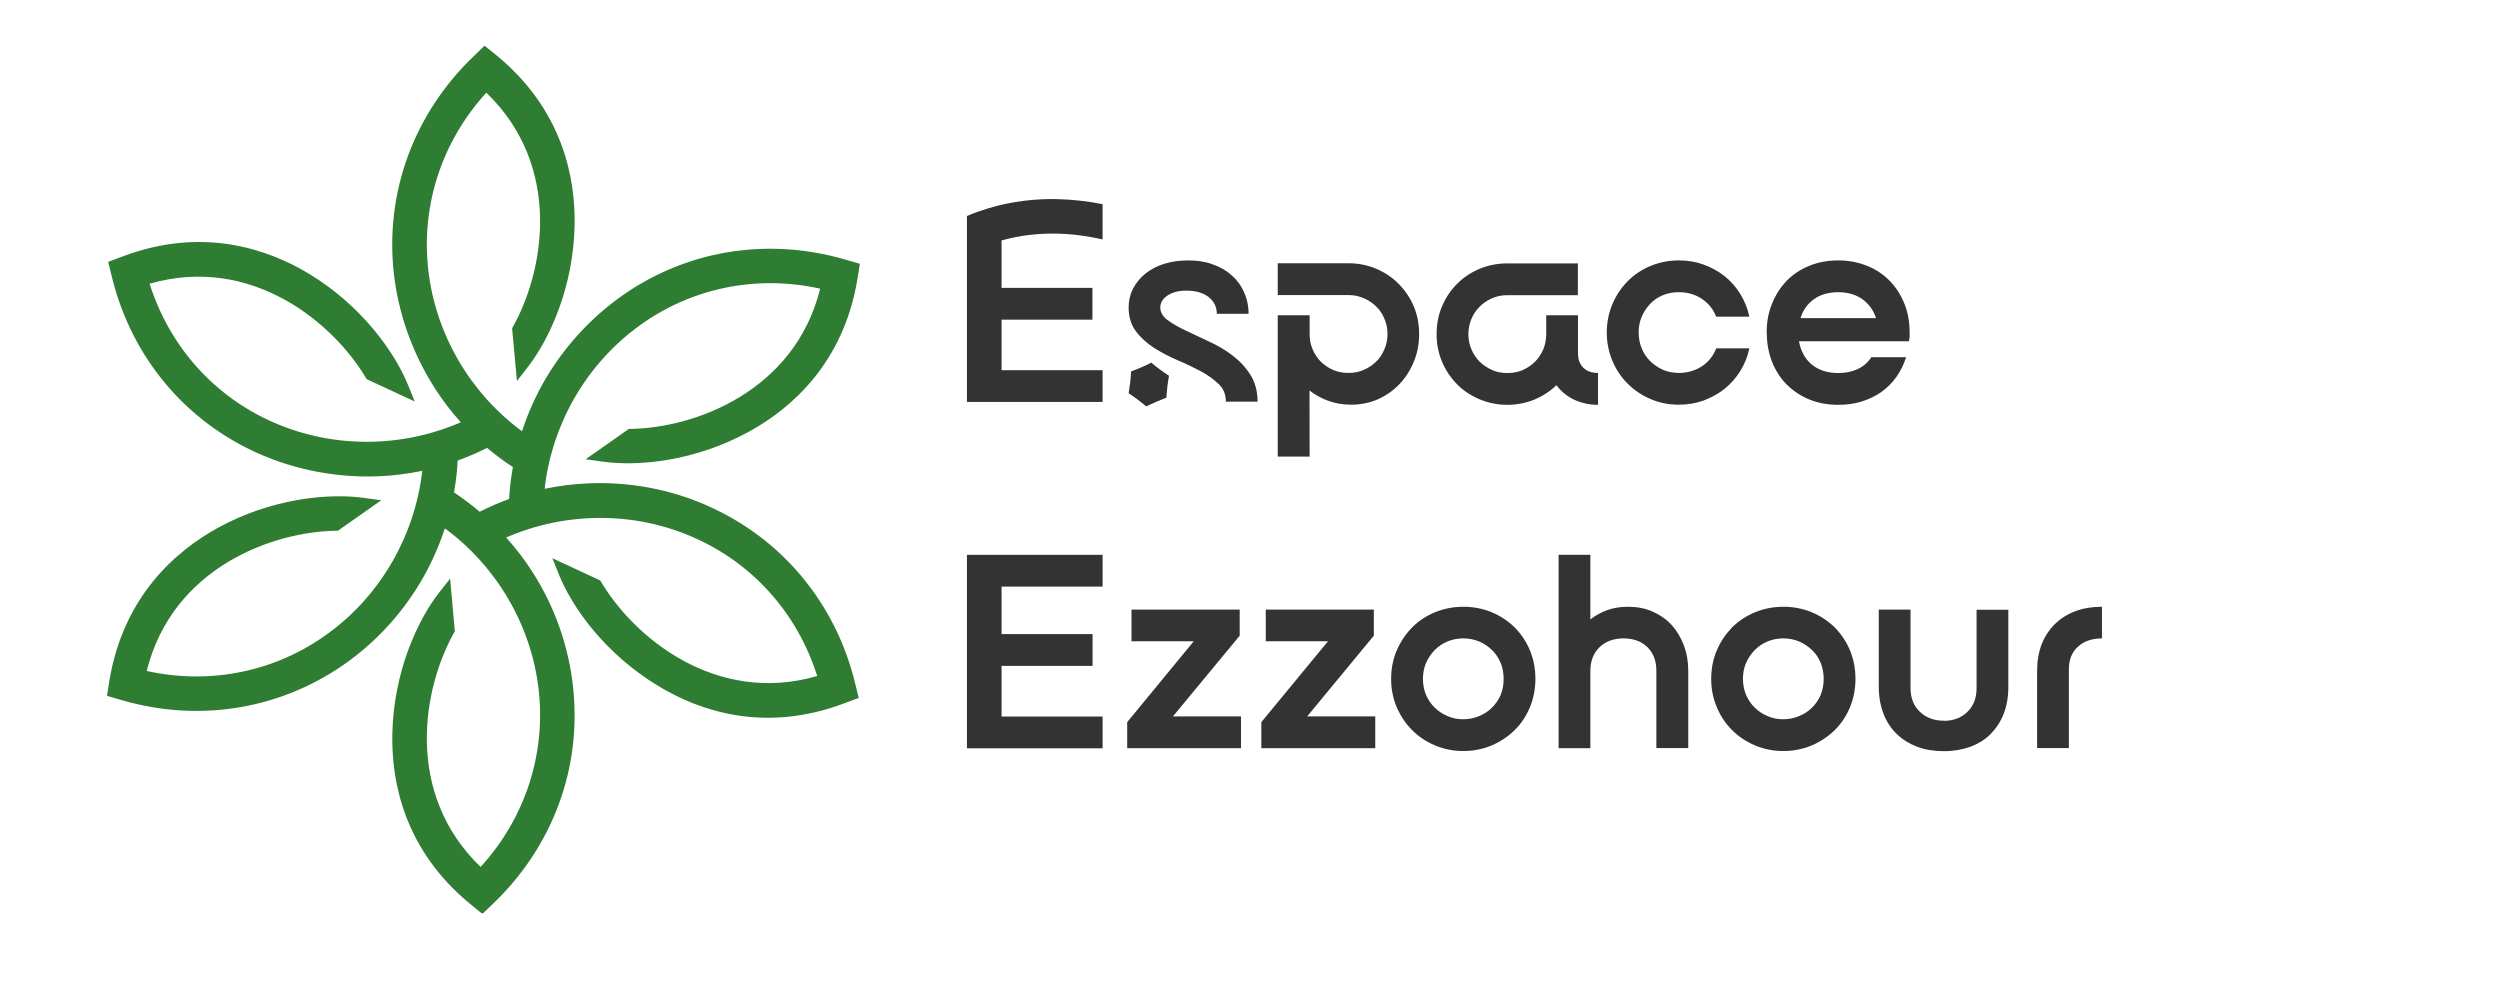 <svg xmlns="http://www.w3.org/2000/svg" xmlns:xlink="http://www.w3.org/1999/xlink" width="100" zoomAndPan="magnify" viewBox="0 0 75 30" height="40" preserveAspectRatio="xMidYMid meet" version="1.0"><defs><clipPath id="033f03119a"><path d="M 3.211 1.371 L 25.809 1.371 L 25.809 27.434 L 3.211 27.434 Z M 3.211 1.371 " clip-rule="nonzero"/></clipPath><clipPath id="e3f72b0df2"><path d="M 13.73 13.816 C 14.031 13.707 14.324 13.582 14.613 13.438 C 14.859 13.641 15.113 13.836 15.387 14.012 C 15.328 14.328 15.293 14.645 15.273 14.969 C 14.973 15.078 14.68 15.207 14.391 15.352 C 14.145 15.145 13.891 14.953 13.621 14.773 C 13.676 14.457 13.715 14.141 13.73 13.816 M 21.199 15.16 C 20.094 14.676 18.875 14.449 17.664 14.5 C 17.215 14.516 16.773 14.574 16.34 14.664 C 16.555 12.738 17.57 10.961 19.129 9.809 C 20.707 8.641 22.68 8.234 24.605 8.66 C 23.84 11.746 20.82 12.859 18.867 12.867 L 17.57 13.777 L 18.105 13.852 C 19.16 13.996 20.863 13.836 22.477 12.945 C 23.73 12.258 25.309 10.898 25.723 8.367 L 25.797 7.914 L 25.352 7.785 C 22.973 7.094 20.48 7.523 18.516 8.977 C 17.547 9.695 16.738 10.637 16.176 11.707 C 15.969 12.105 15.797 12.52 15.66 12.938 C 14.102 11.789 13.066 10.023 12.848 8.094 C 12.629 6.148 13.262 4.234 14.59 2.781 C 16.883 4.988 16.336 8.152 15.363 9.848 L 15.508 11.43 L 15.84 11.004 C 16.492 10.16 17.203 8.605 17.238 6.762 C 17.266 5.336 16.883 3.293 14.895 1.66 L 14.535 1.371 L 14.207 1.691 C 12.414 3.406 11.543 5.785 11.816 8.211 C 11.953 9.41 12.371 10.582 13.016 11.602 C 13.258 11.984 13.523 12.336 13.824 12.668 C 12.047 13.441 10 13.453 8.223 12.68 C 6.422 11.898 5.086 10.395 4.488 8.512 C 7.547 7.629 10.016 9.688 11 11.375 L 12.441 12.043 L 12.238 11.543 C 11.836 10.559 10.844 9.164 9.266 8.211 C 8.043 7.473 6.078 6.785 3.676 7.695 L 3.246 7.855 L 3.355 8.301 C 3.941 10.711 5.566 12.656 7.809 13.629 C 8.91 14.109 10.137 14.336 11.344 14.289 C 11.793 14.27 12.234 14.215 12.668 14.125 C 12.449 16.047 11.438 17.828 9.875 18.98 C 8.301 20.145 6.328 20.555 4.402 20.129 C 5.168 17.039 8.18 15.93 10.137 15.922 L 11.438 15.008 L 10.902 14.934 C 9.848 14.793 8.145 14.949 6.527 15.84 C 5.277 16.531 3.703 17.883 3.281 20.422 L 3.211 20.875 L 3.652 21.004 C 6.031 21.699 8.523 21.262 10.492 19.812 C 11.461 19.098 12.27 18.152 12.828 17.082 C 13.039 16.684 13.207 16.27 13.348 15.852 C 14.906 17 15.941 18.766 16.16 20.691 C 16.379 22.641 15.746 24.555 14.418 26.008 C 12.125 23.801 12.672 20.637 13.645 18.938 L 13.504 17.359 L 13.168 17.785 C 12.516 18.621 11.805 20.18 11.77 22.023 C 11.742 23.453 12.125 25.496 14.113 27.125 L 14.473 27.418 L 14.805 27.098 C 16.594 25.383 17.465 23.008 17.188 20.578 C 17.055 19.379 16.641 18.207 15.992 17.188 C 15.75 16.805 15.48 16.453 15.184 16.125 C 16.965 15.352 19.008 15.336 20.785 16.113 C 22.582 16.895 23.922 18.398 24.516 20.281 C 21.461 21.164 18.992 19.105 18.008 17.414 L 16.57 16.746 L 16.773 17.25 C 17.172 18.234 18.164 19.625 19.746 20.578 C 20.965 21.32 22.93 22.008 25.332 21.098 L 25.762 20.938 L 25.652 20.492 C 25.066 18.082 23.441 16.141 21.203 15.164 " clip-rule="nonzero"/></clipPath><clipPath id="24615034a1"><path d="M 13.73 13.816 C 14.031 13.707 14.324 13.582 14.613 13.438 C 14.859 13.641 15.113 13.836 15.387 14.012 C 15.328 14.328 15.293 14.645 15.273 14.969 C 14.973 15.078 14.68 15.207 14.391 15.352 C 14.145 15.145 13.891 14.953 13.621 14.773 C 13.676 14.457 13.715 14.141 13.73 13.816 M 21.199 15.16 C 20.094 14.676 18.875 14.449 17.664 14.5 C 17.215 14.516 16.773 14.574 16.34 14.664 C 16.555 12.738 17.57 10.961 19.129 9.809 C 20.707 8.641 22.68 8.234 24.605 8.66 C 23.84 11.746 20.82 12.859 18.867 12.867 L 17.57 13.777 L 18.105 13.852 C 19.16 13.996 20.863 13.836 22.477 12.945 C 23.73 12.258 25.309 10.898 25.723 8.367 L 25.797 7.914 L 25.352 7.785 C 22.973 7.094 20.48 7.523 18.516 8.977 C 17.547 9.695 16.738 10.637 16.176 11.707 C 15.969 12.105 15.797 12.52 15.66 12.938 C 14.102 11.789 13.066 10.023 12.848 8.094 C 12.629 6.148 13.262 4.234 14.59 2.781 C 16.883 4.988 16.336 8.152 15.363 9.848 L 15.508 11.43 L 15.84 11.004 C 16.492 10.16 17.203 8.605 17.238 6.762 C 17.266 5.336 16.883 3.293 14.895 1.66 L 14.535 1.371 L 14.207 1.691 C 12.414 3.406 11.543 5.785 11.816 8.211 C 11.953 9.41 12.371 10.582 13.016 11.602 C 13.258 11.984 13.523 12.336 13.824 12.668 C 12.047 13.441 10 13.453 8.223 12.68 C 6.422 11.898 5.086 10.395 4.488 8.512 C 7.547 7.629 10.016 9.688 11 11.375 L 12.441 12.043 L 12.238 11.543 C 11.836 10.559 10.844 9.164 9.266 8.211 C 8.043 7.473 6.078 6.785 3.676 7.695 L 3.246 7.855 L 3.355 8.301 C 3.941 10.711 5.566 12.656 7.809 13.629 C 8.91 14.109 10.137 14.336 11.344 14.289 C 11.793 14.27 12.234 14.215 12.668 14.125 C 12.449 16.047 11.438 17.828 9.875 18.98 C 8.301 20.145 6.328 20.555 4.402 20.129 C 5.168 17.039 8.18 15.93 10.137 15.922 L 11.438 15.008 L 10.902 14.934 C 9.848 14.793 8.145 14.949 6.527 15.84 C 5.277 16.531 3.703 17.883 3.281 20.422 L 3.211 20.875 L 3.652 21.004 C 6.031 21.699 8.523 21.262 10.492 19.812 C 11.461 19.098 12.27 18.152 12.828 17.082 C 13.039 16.684 13.207 16.27 13.348 15.852 C 14.906 17 15.941 18.766 16.16 20.691 C 16.379 22.641 15.746 24.555 14.418 26.008 C 12.125 23.801 12.672 20.637 13.645 18.938 L 13.504 17.359 L 13.168 17.785 C 12.516 18.621 11.805 20.18 11.77 22.023 C 11.742 23.453 12.125 25.496 14.113 27.125 L 14.473 27.418 L 14.805 27.098 C 16.594 25.383 17.465 23.008 17.188 20.578 C 17.055 19.379 16.641 18.207 15.992 17.188 C 15.75 16.805 15.48 16.453 15.184 16.125 C 16.965 15.352 19.008 15.336 20.785 16.113 C 22.582 16.895 23.922 18.398 24.516 20.281 C 21.461 21.164 18.992 19.105 18.008 17.414 L 16.57 16.746 L 16.773 17.25 C 17.172 18.234 18.164 19.625 19.746 20.578 C 20.965 21.32 22.93 22.008 25.332 21.098 L 25.762 20.938 L 25.652 20.492 C 25.066 18.082 23.441 16.141 21.203 15.164 " clip-rule="nonzero"/></clipPath><clipPath id="7861003b2a"><path d="M 33.832 7.797 L 37.754 7.797 L 37.754 12.211 L 33.832 12.211 Z M 33.832 7.797 " clip-rule="nonzero"/></clipPath><clipPath id="9c339f1354"><path d="M 34.992 11.93 C 35.004 11.711 35.031 11.492 35.07 11.273 C 34.883 11.152 34.707 11.023 34.539 10.879 C 34.344 10.98 34.141 11.066 33.934 11.141 C 33.922 11.363 33.895 11.582 33.859 11.797 C 34.043 11.918 34.219 12.051 34.387 12.191 C 34.586 12.094 34.789 12.008 34.992 11.93 M 37.461 9.414 L 36.504 9.414 C 36.504 9.207 36.422 9.039 36.258 8.91 C 36.09 8.781 35.863 8.719 35.59 8.719 C 35.363 8.719 35.176 8.766 35.027 8.863 C 34.883 8.961 34.809 9.078 34.809 9.223 C 34.809 9.367 34.879 9.492 35.027 9.602 C 35.172 9.707 35.348 9.812 35.566 9.914 C 35.785 10.02 36.016 10.129 36.27 10.246 C 36.52 10.359 36.754 10.496 36.969 10.66 C 37.184 10.82 37.367 11.016 37.508 11.238 C 37.652 11.461 37.727 11.738 37.727 12.051 L 36.777 12.051 C 36.777 11.84 36.707 11.66 36.559 11.52 C 36.41 11.379 36.234 11.25 36.016 11.133 C 35.801 11.02 35.566 10.906 35.316 10.801 C 35.066 10.695 34.832 10.57 34.617 10.434 C 34.402 10.293 34.219 10.129 34.074 9.934 C 33.93 9.742 33.859 9.504 33.859 9.219 C 33.859 9.02 33.902 8.832 33.992 8.656 C 34.082 8.484 34.207 8.336 34.363 8.207 C 34.52 8.082 34.711 7.98 34.926 7.914 C 35.141 7.848 35.383 7.812 35.641 7.812 C 35.91 7.812 36.16 7.848 36.379 7.93 C 36.602 8.008 36.793 8.117 36.949 8.258 C 37.109 8.398 37.234 8.566 37.32 8.766 C 37.41 8.961 37.457 9.176 37.457 9.414 " clip-rule="nonzero"/></clipPath><clipPath id="c3faeb8a02"><path d="M 34.992 11.93 C 35.004 11.711 35.031 11.492 35.07 11.273 C 34.883 11.152 34.707 11.023 34.539 10.879 C 34.344 10.98 34.141 11.066 33.934 11.141 C 33.922 11.363 33.895 11.582 33.859 11.797 C 34.043 11.918 34.219 12.051 34.387 12.191 C 34.586 12.094 34.789 12.008 34.992 11.93 M 37.461 9.414 L 36.504 9.414 C 36.504 9.207 36.422 9.039 36.258 8.91 C 36.09 8.781 35.863 8.719 35.59 8.719 C 35.363 8.719 35.176 8.766 35.027 8.863 C 34.883 8.961 34.809 9.078 34.809 9.223 C 34.809 9.367 34.879 9.492 35.027 9.602 C 35.172 9.707 35.348 9.812 35.566 9.914 C 35.785 10.02 36.016 10.129 36.27 10.246 C 36.52 10.359 36.754 10.496 36.969 10.66 C 37.184 10.82 37.367 11.016 37.508 11.238 C 37.652 11.461 37.727 11.738 37.727 12.051 L 36.777 12.051 C 36.777 11.84 36.707 11.66 36.559 11.52 C 36.41 11.379 36.234 11.25 36.016 11.133 C 35.801 11.02 35.566 10.906 35.316 10.801 C 35.066 10.695 34.832 10.57 34.617 10.434 C 34.402 10.293 34.219 10.129 34.074 9.934 C 33.93 9.742 33.859 9.504 33.859 9.219 C 33.859 9.02 33.902 8.832 33.992 8.656 C 34.082 8.484 34.207 8.336 34.363 8.207 C 34.52 8.082 34.711 7.98 34.926 7.914 C 35.141 7.848 35.383 7.812 35.641 7.812 C 35.91 7.812 36.16 7.848 36.379 7.93 C 36.602 8.008 36.793 8.117 36.949 8.258 C 37.109 8.398 37.234 8.566 37.32 8.766 C 37.41 8.961 37.457 9.176 37.457 9.414 " clip-rule="nonzero"/></clipPath><clipPath id="22df9de8bc"><path d="M 38.293 7.875 L 42.586 7.875 L 42.586 13.711 L 38.293 13.711 Z M 38.293 7.875 " clip-rule="nonzero"/></clipPath><clipPath id="680a95a59a"><path d="M 39.289 13.699 L 38.332 13.699 L 38.332 9.457 L 39.289 9.457 L 39.289 10.02 C 39.289 10.184 39.316 10.336 39.379 10.48 C 39.441 10.625 39.523 10.75 39.625 10.852 C 39.73 10.953 39.852 11.035 39.992 11.098 C 40.137 11.16 40.289 11.188 40.457 11.188 C 40.617 11.188 40.77 11.16 40.91 11.098 C 41.055 11.035 41.176 10.953 41.281 10.852 C 41.391 10.75 41.473 10.621 41.531 10.48 C 41.594 10.34 41.625 10.184 41.625 10.02 C 41.625 9.852 41.594 9.699 41.531 9.559 C 41.473 9.418 41.391 9.293 41.281 9.191 C 41.176 9.09 41.051 9.004 40.91 8.945 C 40.773 8.883 40.617 8.852 40.457 8.852 L 38.332 8.852 L 38.332 7.898 L 40.457 7.898 C 40.75 7.898 41.027 7.953 41.285 8.062 C 41.543 8.172 41.77 8.324 41.961 8.516 C 42.148 8.707 42.301 8.93 42.41 9.184 C 42.52 9.441 42.574 9.723 42.574 10.02 C 42.574 10.316 42.523 10.59 42.414 10.852 C 42.309 11.109 42.164 11.336 41.984 11.523 C 41.801 11.715 41.586 11.867 41.34 11.977 C 41.09 12.086 40.82 12.141 40.531 12.141 C 40.293 12.141 40.066 12.102 39.855 12.027 C 39.645 11.953 39.457 11.848 39.285 11.715 Z M 39.289 13.699 " clip-rule="nonzero"/></clipPath><clipPath id="03daa79e10"><path d="M 39.289 13.699 L 38.332 13.699 L 38.332 9.457 L 39.289 9.457 L 39.289 10.02 C 39.289 10.184 39.316 10.336 39.379 10.48 C 39.441 10.625 39.523 10.75 39.625 10.852 C 39.73 10.953 39.852 11.035 39.992 11.098 C 40.137 11.16 40.289 11.188 40.457 11.188 C 40.617 11.188 40.77 11.16 40.91 11.098 C 41.055 11.035 41.176 10.953 41.281 10.852 C 41.391 10.75 41.473 10.621 41.531 10.48 C 41.594 10.34 41.625 10.184 41.625 10.02 C 41.625 9.852 41.594 9.699 41.531 9.559 C 41.473 9.418 41.391 9.293 41.281 9.191 C 41.176 9.09 41.051 9.004 40.91 8.945 C 40.773 8.883 40.617 8.852 40.457 8.852 L 38.332 8.852 L 38.332 7.898 L 40.457 7.898 C 40.75 7.898 41.027 7.953 41.285 8.062 C 41.543 8.172 41.77 8.324 41.961 8.516 C 42.148 8.707 42.301 8.93 42.41 9.184 C 42.52 9.441 42.574 9.723 42.574 10.02 C 42.574 10.316 42.523 10.59 42.414 10.852 C 42.309 11.109 42.164 11.336 41.984 11.523 C 41.801 11.715 41.586 11.867 41.34 11.977 C 41.09 12.086 40.82 12.141 40.531 12.141 C 40.293 12.141 40.066 12.102 39.855 12.027 C 39.645 11.953 39.457 11.848 39.285 11.715 Z M 39.289 13.699 " clip-rule="nonzero"/></clipPath><clipPath id="ed45d8200a"><path d="M 43.09 7.875 L 47.957 7.875 L 47.957 12.172 L 43.09 12.172 Z M 43.09 7.875 " clip-rule="nonzero"/></clipPath><clipPath id="ed0d3015f3"><path d="M 46.387 10.02 L 46.387 9.457 L 47.34 9.457 L 47.34 10.602 C 47.34 10.785 47.395 10.93 47.5 11.031 C 47.605 11.137 47.754 11.188 47.941 11.188 L 47.941 12.145 C 47.676 12.145 47.438 12.09 47.219 11.988 C 47 11.883 46.828 11.738 46.695 11.555 C 46.504 11.738 46.281 11.883 46.031 11.988 C 45.781 12.09 45.508 12.145 45.215 12.145 C 44.922 12.145 44.645 12.086 44.383 11.977 C 44.125 11.867 43.898 11.719 43.711 11.527 C 43.523 11.336 43.371 11.113 43.262 10.855 C 43.152 10.594 43.098 10.32 43.098 10.023 C 43.098 9.723 43.152 9.445 43.262 9.188 C 43.371 8.93 43.52 8.707 43.711 8.516 C 43.902 8.324 44.125 8.176 44.383 8.066 C 44.645 7.957 44.922 7.902 45.215 7.902 L 47.336 7.902 L 47.336 8.855 L 45.219 8.855 C 45.055 8.855 44.906 8.887 44.766 8.945 C 44.625 9.008 44.5 9.09 44.395 9.195 C 44.289 9.297 44.203 9.422 44.145 9.562 C 44.086 9.703 44.051 9.859 44.051 10.023 C 44.051 10.188 44.082 10.34 44.145 10.484 C 44.203 10.625 44.289 10.75 44.395 10.855 C 44.5 10.957 44.625 11.039 44.766 11.102 C 44.906 11.164 45.059 11.191 45.219 11.191 C 45.387 11.191 45.539 11.164 45.68 11.102 C 45.82 11.039 45.945 10.957 46.047 10.855 C 46.152 10.75 46.234 10.625 46.297 10.484 C 46.355 10.344 46.387 10.188 46.387 10.023 " clip-rule="nonzero"/></clipPath><clipPath id="1c2bdf967a"><path d="M 46.387 10.02 L 46.387 9.457 L 47.34 9.457 L 47.34 10.602 C 47.34 10.785 47.395 10.93 47.5 11.031 C 47.605 11.137 47.754 11.188 47.941 11.188 L 47.941 12.145 C 47.676 12.145 47.438 12.09 47.219 11.988 C 47 11.883 46.828 11.738 46.695 11.555 C 46.504 11.738 46.281 11.883 46.031 11.988 C 45.781 12.09 45.508 12.145 45.215 12.145 C 44.922 12.145 44.645 12.086 44.383 11.977 C 44.125 11.867 43.898 11.719 43.711 11.527 C 43.523 11.336 43.371 11.113 43.262 10.855 C 43.152 10.594 43.098 10.32 43.098 10.023 C 43.098 9.723 43.152 9.445 43.262 9.188 C 43.371 8.93 43.52 8.707 43.711 8.516 C 43.902 8.324 44.125 8.176 44.383 8.066 C 44.645 7.957 44.922 7.902 45.215 7.902 L 47.336 7.902 L 47.336 8.855 L 45.219 8.855 C 45.055 8.855 44.906 8.887 44.766 8.945 C 44.625 9.008 44.5 9.09 44.395 9.195 C 44.289 9.297 44.203 9.422 44.145 9.562 C 44.086 9.703 44.051 9.859 44.051 10.023 C 44.051 10.188 44.082 10.34 44.145 10.484 C 44.203 10.625 44.289 10.75 44.395 10.855 C 44.5 10.957 44.625 11.039 44.766 11.102 C 44.906 11.164 45.059 11.191 45.219 11.191 C 45.387 11.191 45.539 11.164 45.68 11.102 C 45.82 11.039 45.945 10.957 46.047 10.855 C 46.152 10.75 46.234 10.625 46.297 10.484 C 46.355 10.344 46.387 10.188 46.387 10.023 " clip-rule="nonzero"/></clipPath><clipPath id="303c54acea"><path d="M 48.176 7.797 L 52.484 7.797 L 52.484 12.172 L 48.176 12.172 Z M 48.176 7.797 " clip-rule="nonzero"/></clipPath><clipPath id="c03625a625"><path d="M 50.367 8.766 C 50.195 8.766 50.035 8.793 49.887 8.855 C 49.742 8.918 49.613 9 49.508 9.113 C 49.402 9.223 49.316 9.352 49.254 9.496 C 49.188 9.645 49.16 9.805 49.16 9.977 C 49.16 10.148 49.191 10.309 49.254 10.457 C 49.312 10.602 49.402 10.73 49.508 10.836 C 49.613 10.941 49.742 11.027 49.887 11.094 C 50.035 11.156 50.195 11.188 50.367 11.188 C 50.629 11.188 50.855 11.117 51.059 10.988 C 51.258 10.855 51.398 10.676 51.488 10.449 L 52.48 10.449 C 52.43 10.699 52.336 10.926 52.207 11.133 C 52.078 11.34 51.918 11.52 51.738 11.664 C 51.555 11.812 51.34 11.926 51.109 12.016 C 50.875 12.098 50.629 12.141 50.367 12.141 C 50.066 12.141 49.785 12.086 49.52 11.973 C 49.254 11.859 49.027 11.707 48.832 11.512 C 48.637 11.32 48.484 11.09 48.371 10.824 C 48.262 10.559 48.203 10.277 48.203 9.977 C 48.203 9.672 48.262 9.387 48.371 9.125 C 48.484 8.859 48.637 8.633 48.832 8.434 C 49.027 8.238 49.254 8.086 49.52 7.977 C 49.785 7.867 50.066 7.812 50.367 7.812 C 50.629 7.812 50.875 7.852 51.109 7.938 C 51.344 8.023 51.551 8.137 51.738 8.285 C 51.922 8.43 52.078 8.609 52.207 8.816 C 52.336 9.027 52.43 9.254 52.48 9.5 L 51.484 9.5 C 51.398 9.273 51.254 9.098 51.055 8.965 C 50.855 8.832 50.625 8.766 50.367 8.766 " clip-rule="nonzero"/></clipPath><clipPath id="b9082df747"><path d="M 50.367 8.766 C 50.195 8.766 50.035 8.793 49.887 8.855 C 49.742 8.918 49.613 9 49.508 9.113 C 49.402 9.223 49.316 9.352 49.254 9.496 C 49.188 9.645 49.16 9.805 49.16 9.977 C 49.16 10.148 49.191 10.309 49.254 10.457 C 49.312 10.602 49.402 10.73 49.508 10.836 C 49.613 10.941 49.742 11.027 49.887 11.094 C 50.035 11.156 50.195 11.188 50.367 11.188 C 50.629 11.188 50.855 11.117 51.059 10.988 C 51.258 10.855 51.398 10.676 51.488 10.449 L 52.48 10.449 C 52.43 10.699 52.336 10.926 52.207 11.133 C 52.078 11.34 51.918 11.52 51.738 11.664 C 51.555 11.812 51.34 11.926 51.109 12.016 C 50.875 12.098 50.629 12.141 50.367 12.141 C 50.066 12.141 49.785 12.086 49.52 11.973 C 49.254 11.859 49.027 11.707 48.832 11.512 C 48.637 11.32 48.484 11.09 48.371 10.824 C 48.262 10.559 48.203 10.277 48.203 9.977 C 48.203 9.672 48.262 9.387 48.371 9.125 C 48.484 8.859 48.637 8.633 48.832 8.434 C 49.027 8.238 49.254 8.086 49.52 7.977 C 49.785 7.867 50.066 7.812 50.367 7.812 C 50.629 7.812 50.875 7.852 51.109 7.938 C 51.344 8.023 51.551 8.137 51.738 8.285 C 51.922 8.43 52.078 8.609 52.207 8.816 C 52.336 9.027 52.43 9.254 52.48 9.5 L 51.484 9.5 C 51.398 9.273 51.254 9.098 51.055 8.965 C 50.855 8.832 50.625 8.766 50.367 8.766 " clip-rule="nonzero"/></clipPath><clipPath id="cdb7cf5f65"><path d="M 53 7.797 L 57.305 7.797 L 57.305 12.172 L 53 12.172 Z M 53 7.797 " clip-rule="nonzero"/></clipPath><clipPath id="cf1949ff13"><path d="M 56.281 9.543 C 56.203 9.301 56.062 9.113 55.867 8.973 C 55.668 8.836 55.43 8.766 55.148 8.766 C 54.859 8.766 54.613 8.836 54.422 8.973 C 54.227 9.113 54.09 9.301 54.016 9.543 Z M 53 9.977 C 53 9.664 53.051 9.375 53.16 9.113 C 53.266 8.848 53.414 8.617 53.602 8.422 C 53.793 8.227 54.02 8.078 54.281 7.973 C 54.543 7.867 54.832 7.812 55.145 7.812 C 55.457 7.812 55.742 7.867 56.008 7.973 C 56.273 8.078 56.496 8.227 56.688 8.422 C 56.879 8.617 57.027 8.848 57.133 9.113 C 57.238 9.375 57.289 9.664 57.289 9.977 C 57.289 10.02 57.289 10.055 57.289 10.094 C 57.289 10.133 57.277 10.18 57.266 10.238 L 53.969 10.238 C 54.023 10.531 54.148 10.766 54.355 10.938 C 54.562 11.105 54.824 11.191 55.148 11.191 C 55.367 11.191 55.562 11.152 55.734 11.07 C 55.902 10.992 56.039 10.871 56.145 10.715 L 57.184 10.715 C 57.113 10.938 57.016 11.133 56.891 11.309 C 56.766 11.488 56.609 11.637 56.438 11.762 C 56.262 11.883 56.066 11.977 55.848 12.047 C 55.629 12.113 55.398 12.145 55.148 12.145 C 54.84 12.145 54.551 12.094 54.289 11.988 C 54.027 11.883 53.801 11.73 53.609 11.543 C 53.418 11.355 53.27 11.125 53.164 10.859 C 53.059 10.594 53.004 10.305 53.004 9.984 " clip-rule="nonzero"/></clipPath><clipPath id="b12444cae9"><path d="M 56.281 9.543 C 56.203 9.301 56.062 9.113 55.867 8.973 C 55.668 8.836 55.43 8.766 55.148 8.766 C 54.859 8.766 54.613 8.836 54.422 8.973 C 54.227 9.113 54.09 9.301 54.016 9.543 Z M 53 9.977 C 53 9.664 53.051 9.375 53.16 9.113 C 53.266 8.848 53.414 8.617 53.602 8.422 C 53.793 8.227 54.02 8.078 54.281 7.973 C 54.543 7.867 54.832 7.812 55.145 7.812 C 55.457 7.812 55.742 7.867 56.008 7.973 C 56.273 8.078 56.496 8.227 56.688 8.422 C 56.879 8.617 57.027 8.848 57.133 9.113 C 57.238 9.375 57.289 9.664 57.289 9.977 C 57.289 10.02 57.289 10.055 57.289 10.094 C 57.289 10.133 57.277 10.18 57.266 10.238 L 53.969 10.238 C 54.023 10.531 54.148 10.766 54.355 10.938 C 54.562 11.105 54.824 11.191 55.148 11.191 C 55.367 11.191 55.562 11.152 55.734 11.07 C 55.902 10.992 56.039 10.871 56.145 10.715 L 57.184 10.715 C 57.113 10.938 57.016 11.133 56.891 11.309 C 56.766 11.488 56.609 11.637 56.438 11.762 C 56.262 11.883 56.066 11.977 55.848 12.047 C 55.629 12.113 55.398 12.145 55.148 12.145 C 54.84 12.145 54.551 12.094 54.289 11.988 C 54.027 11.883 53.801 11.73 53.609 11.543 C 53.418 11.355 53.27 11.125 53.164 10.859 C 53.059 10.594 53.004 10.305 53.004 9.984 " clip-rule="nonzero"/></clipPath><clipPath id="0dbd5bb2ec"><path d="M 30.039 7.168 L 30.082 7.168 L 30.082 7.238 L 30.039 7.238 Z M 30.039 7.168 " clip-rule="nonzero"/></clipPath><clipPath id="3732fc0b4b"><path d="M 30.07 7.207 C 30.062 7.211 30.055 7.215 30.047 7.215 L 30.047 7.207 Z M 30.07 7.207 " clip-rule="nonzero"/></clipPath><clipPath id="2012a8b84a"><path d="M 30.07 7.207 C 30.062 7.211 30.055 7.215 30.047 7.215 L 30.047 7.207 Z M 30.07 7.207 " clip-rule="nonzero"/></clipPath><clipPath id="e1d907c7eb"><path d="M 29 5.961 L 33.082 5.961 L 33.082 12.086 L 29 12.086 Z M 29 5.961 " clip-rule="nonzero"/></clipPath><clipPath id="29316e33e8"><path d="M 30.047 8.637 L 32.773 8.637 L 32.773 9.59 L 30.047 9.59 L 30.047 11.105 L 33.078 11.105 L 33.078 12.059 L 29.008 12.059 L 29.008 6.48 C 29.215 6.391 29.418 6.32 29.621 6.258 C 30.371 6.027 31.094 5.961 31.703 5.973 C 32.184 5.984 32.645 6.039 33.078 6.125 L 33.078 7.184 C 32.152 6.969 31.098 6.922 30.07 7.207 L 30.047 7.207 Z M 30.047 8.637 " clip-rule="nonzero"/></clipPath><clipPath id="6ff2240497"><path d="M 30.047 8.637 L 32.773 8.637 L 32.773 9.59 L 30.047 9.59 L 30.047 11.105 L 33.078 11.105 L 33.078 12.059 L 29.008 12.059 L 29.008 6.48 C 29.215 6.391 29.418 6.32 29.621 6.258 C 30.371 6.027 31.094 5.961 31.703 5.973 C 32.184 5.984 32.645 6.039 33.078 6.125 L 33.078 7.184 C 32.152 6.969 31.098 6.922 30.07 7.207 L 30.047 7.207 Z M 30.047 8.637 " clip-rule="nonzero"/></clipPath><clipPath id="7abecee541"><path d="M 29.008 16.645 L 33.078 16.645 L 33.078 17.598 L 29.008 17.598 Z M 29.008 17.598 L 30.047 17.598 L 30.047 19.023 L 29.008 19.023 Z M 29.008 19.023 L 32.777 19.023 L 32.777 19.977 L 29.008 19.977 Z M 29.008 19.977 L 30.047 19.977 L 30.047 21.496 L 29.008 21.496 Z M 29.008 21.496 L 33.078 21.496 L 33.078 22.449 L 29.008 22.449 Z M 29.008 21.496 " clip-rule="nonzero"/></clipPath><clipPath id="f71676897a"><path d="M 33.781 18.277 L 37.266 18.277 L 37.266 22.449 L 33.781 22.449 Z M 33.781 18.277 " clip-rule="nonzero"/></clipPath><clipPath id="16c348be4d"><path d="M 35.188 21.492 L 37.23 21.492 L 37.23 22.445 L 33.816 22.445 L 33.816 21.664 L 35.812 19.238 L 33.945 19.238 L 33.945 18.289 L 37.191 18.289 L 37.191 19.07 Z M 35.188 21.492 " clip-rule="nonzero"/></clipPath><clipPath id="2eb8f1f85b"><path d="M 35.188 21.492 L 37.23 21.492 L 37.23 22.445 L 33.816 22.445 L 33.816 21.664 L 35.812 19.238 L 33.945 19.238 L 33.945 18.289 L 37.191 18.289 L 37.191 19.07 Z M 35.188 21.492 " clip-rule="nonzero"/></clipPath><clipPath id="3cc57ba86d"><path d="M 37.816 18.277 L 41.266 18.277 L 41.266 22.449 L 37.816 22.449 Z M 37.816 18.277 " clip-rule="nonzero"/></clipPath><clipPath id="f416520da5"><path d="M 39.215 21.492 L 41.258 21.492 L 41.258 22.445 L 37.84 22.445 L 37.84 21.664 L 39.84 19.238 L 37.973 19.238 L 37.973 18.289 L 41.215 18.289 L 41.215 19.07 Z M 39.215 21.492 " clip-rule="nonzero"/></clipPath><clipPath id="a401805274"><path d="M 39.215 21.492 L 41.258 21.492 L 41.258 22.445 L 37.84 22.445 L 37.84 21.664 L 39.84 19.238 L 37.973 19.238 L 37.973 18.289 L 41.215 18.289 L 41.215 19.07 Z M 39.215 21.492 " clip-rule="nonzero"/></clipPath><clipPath id="0206684db5"><path d="M 41.715 18.172 L 46.074 18.172 L 46.074 22.555 L 41.715 22.555 Z M 41.715 18.172 " clip-rule="nonzero"/></clipPath><clipPath id="869ce2f927"><path d="M 42.688 20.367 C 42.688 20.539 42.719 20.699 42.781 20.848 C 42.844 20.992 42.93 21.121 43.039 21.227 C 43.148 21.332 43.273 21.418 43.418 21.48 C 43.566 21.547 43.727 21.578 43.898 21.578 C 44.07 21.578 44.23 21.543 44.379 21.48 C 44.523 21.422 44.652 21.336 44.762 21.227 C 44.871 21.117 44.957 20.992 45.02 20.848 C 45.082 20.699 45.109 20.539 45.109 20.367 C 45.109 20.195 45.082 20.035 45.02 19.887 C 44.957 19.742 44.875 19.609 44.762 19.504 C 44.652 19.395 44.523 19.309 44.379 19.246 C 44.23 19.184 44.074 19.152 43.898 19.152 C 43.723 19.152 43.566 19.184 43.418 19.246 C 43.273 19.309 43.145 19.395 43.039 19.504 C 42.934 19.609 42.848 19.742 42.781 19.887 C 42.719 20.035 42.688 20.195 42.688 20.367 M 41.734 20.367 C 41.734 20.062 41.789 19.777 41.902 19.512 C 42.016 19.25 42.168 19.023 42.363 18.824 C 42.555 18.629 42.785 18.477 43.051 18.367 C 43.316 18.258 43.598 18.203 43.898 18.203 C 44.203 18.203 44.488 18.258 44.75 18.367 C 45.012 18.477 45.242 18.629 45.441 18.824 C 45.637 19.023 45.789 19.25 45.898 19.512 C 46.008 19.777 46.062 20.062 46.062 20.367 C 46.062 20.668 46.008 20.949 45.898 21.215 C 45.789 21.48 45.637 21.711 45.441 21.902 C 45.242 22.098 45.012 22.25 44.75 22.363 C 44.488 22.473 44.203 22.531 43.898 22.531 C 43.598 22.531 43.316 22.473 43.051 22.363 C 42.785 22.25 42.555 22.098 42.363 21.902 C 42.168 21.711 42.016 21.48 41.902 21.215 C 41.789 20.949 41.734 20.668 41.734 20.367 " clip-rule="nonzero"/></clipPath><clipPath id="e5717ff8a9"><path d="M 42.688 20.367 C 42.688 20.539 42.719 20.699 42.781 20.848 C 42.844 20.992 42.93 21.121 43.039 21.227 C 43.148 21.332 43.273 21.418 43.418 21.48 C 43.566 21.547 43.727 21.578 43.898 21.578 C 44.07 21.578 44.23 21.543 44.379 21.48 C 44.523 21.422 44.652 21.336 44.762 21.227 C 44.871 21.117 44.957 20.992 45.02 20.848 C 45.082 20.699 45.109 20.539 45.109 20.367 C 45.109 20.195 45.082 20.035 45.02 19.887 C 44.957 19.742 44.875 19.609 44.762 19.504 C 44.652 19.395 44.523 19.309 44.379 19.246 C 44.23 19.184 44.074 19.152 43.898 19.152 C 43.723 19.152 43.566 19.184 43.418 19.246 C 43.273 19.309 43.145 19.395 43.039 19.504 C 42.934 19.609 42.848 19.742 42.781 19.887 C 42.719 20.035 42.688 20.195 42.688 20.367 M 41.734 20.367 C 41.734 20.062 41.789 19.777 41.902 19.512 C 42.016 19.25 42.168 19.023 42.363 18.824 C 42.555 18.629 42.785 18.477 43.051 18.367 C 43.316 18.258 43.598 18.203 43.898 18.203 C 44.203 18.203 44.488 18.258 44.75 18.367 C 45.012 18.477 45.242 18.629 45.441 18.824 C 45.637 19.023 45.789 19.25 45.898 19.512 C 46.008 19.777 46.062 20.062 46.062 20.367 C 46.062 20.668 46.008 20.949 45.898 21.215 C 45.789 21.48 45.637 21.711 45.441 21.902 C 45.242 22.098 45.012 22.25 44.75 22.363 C 44.488 22.473 44.203 22.531 43.898 22.531 C 43.598 22.531 43.316 22.473 43.051 22.363 C 42.785 22.25 42.555 22.098 42.363 21.902 C 42.168 21.711 42.016 21.48 41.902 21.215 C 41.789 20.949 41.734 20.668 41.734 20.367 " clip-rule="nonzero"/></clipPath><clipPath id="6915e0b612"><path d="M 46.75 16.637 L 50.648 16.637 L 50.648 22.449 L 46.75 22.449 Z M 46.75 16.637 " clip-rule="nonzero"/></clipPath><clipPath id="0eaabe57ac"><path d="M 47.711 16.645 L 47.711 18.582 C 47.859 18.465 48.031 18.371 48.223 18.301 C 48.414 18.234 48.617 18.203 48.836 18.203 C 49.102 18.203 49.348 18.246 49.57 18.344 C 49.793 18.441 49.98 18.57 50.141 18.742 C 50.301 18.914 50.422 19.117 50.512 19.352 C 50.602 19.586 50.648 19.848 50.648 20.121 L 50.648 22.441 L 49.691 22.441 L 49.691 20.125 C 49.691 19.832 49.605 19.598 49.426 19.418 C 49.246 19.242 49.008 19.152 48.707 19.152 C 48.406 19.152 48.164 19.242 47.984 19.418 C 47.801 19.598 47.711 19.832 47.711 20.125 L 47.711 22.445 L 46.758 22.445 L 46.758 16.645 Z M 47.711 16.645 " clip-rule="nonzero"/></clipPath><clipPath id="9271fa5ba1"><path d="M 47.711 16.645 L 47.711 18.582 C 47.859 18.465 48.031 18.371 48.223 18.301 C 48.414 18.234 48.617 18.203 48.836 18.203 C 49.102 18.203 49.348 18.246 49.57 18.344 C 49.793 18.441 49.98 18.57 50.141 18.742 C 50.301 18.914 50.422 19.117 50.512 19.352 C 50.602 19.586 50.648 19.848 50.648 20.121 L 50.648 22.441 L 49.691 22.441 L 49.691 20.125 C 49.691 19.832 49.605 19.598 49.426 19.418 C 49.246 19.242 49.008 19.152 48.707 19.152 C 48.406 19.152 48.164 19.242 47.984 19.418 C 47.801 19.598 47.711 19.832 47.711 20.125 L 47.711 22.445 L 46.758 22.445 L 46.758 16.645 Z M 47.711 16.645 " clip-rule="nonzero"/></clipPath><clipPath id="ca551338d7"><path d="M 51.305 18.172 L 55.684 18.172 L 55.684 22.555 L 51.305 22.555 Z M 51.305 18.172 " clip-rule="nonzero"/></clipPath><clipPath id="139a09e0e2"><path d="M 52.289 20.367 C 52.289 20.539 52.32 20.699 52.383 20.848 C 52.445 20.992 52.531 21.121 52.641 21.227 C 52.746 21.332 52.871 21.418 53.02 21.48 C 53.168 21.547 53.324 21.578 53.5 21.578 C 53.672 21.578 53.832 21.543 53.977 21.48 C 54.125 21.422 54.254 21.336 54.363 21.227 C 54.473 21.117 54.559 20.992 54.621 20.848 C 54.68 20.699 54.711 20.539 54.711 20.367 C 54.711 20.195 54.68 20.035 54.621 19.887 C 54.559 19.742 54.477 19.609 54.363 19.504 C 54.25 19.395 54.125 19.309 53.977 19.246 C 53.832 19.184 53.672 19.152 53.5 19.152 C 53.324 19.152 53.168 19.184 53.02 19.246 C 52.871 19.309 52.746 19.395 52.641 19.504 C 52.535 19.609 52.449 19.742 52.383 19.887 C 52.316 20.035 52.289 20.195 52.289 20.367 M 51.336 20.367 C 51.336 20.062 51.391 19.777 51.504 19.512 C 51.613 19.25 51.77 19.023 51.961 18.824 C 52.156 18.629 52.387 18.477 52.652 18.367 C 52.914 18.258 53.199 18.203 53.5 18.203 C 53.805 18.203 54.09 18.258 54.352 18.367 C 54.613 18.477 54.844 18.629 55.043 18.824 C 55.238 19.023 55.391 19.25 55.5 19.512 C 55.609 19.777 55.664 20.062 55.664 20.367 C 55.664 20.668 55.609 20.949 55.5 21.215 C 55.391 21.48 55.238 21.711 55.043 21.902 C 54.844 22.098 54.613 22.25 54.352 22.363 C 54.09 22.473 53.805 22.531 53.5 22.531 C 53.199 22.531 52.914 22.473 52.652 22.363 C 52.387 22.25 52.156 22.098 51.961 21.902 C 51.77 21.711 51.613 21.48 51.504 21.215 C 51.391 20.949 51.336 20.668 51.336 20.367 " clip-rule="nonzero"/></clipPath><clipPath id="fe91392984"><path d="M 52.289 20.367 C 52.289 20.539 52.32 20.699 52.383 20.848 C 52.445 20.992 52.531 21.121 52.641 21.227 C 52.746 21.332 52.871 21.418 53.02 21.48 C 53.168 21.547 53.324 21.578 53.5 21.578 C 53.672 21.578 53.832 21.543 53.977 21.48 C 54.125 21.422 54.254 21.336 54.363 21.227 C 54.473 21.117 54.559 20.992 54.621 20.848 C 54.68 20.699 54.711 20.539 54.711 20.367 C 54.711 20.195 54.68 20.035 54.621 19.887 C 54.559 19.742 54.477 19.609 54.363 19.504 C 54.25 19.395 54.125 19.309 53.977 19.246 C 53.832 19.184 53.672 19.152 53.5 19.152 C 53.324 19.152 53.168 19.184 53.02 19.246 C 52.871 19.309 52.746 19.395 52.641 19.504 C 52.535 19.609 52.449 19.742 52.383 19.887 C 52.316 20.035 52.289 20.195 52.289 20.367 M 51.336 20.367 C 51.336 20.062 51.391 19.777 51.504 19.512 C 51.613 19.25 51.77 19.023 51.961 18.824 C 52.156 18.629 52.387 18.477 52.652 18.367 C 52.914 18.258 53.199 18.203 53.5 18.203 C 53.805 18.203 54.09 18.258 54.352 18.367 C 54.613 18.477 54.844 18.629 55.043 18.824 C 55.238 19.023 55.391 19.25 55.5 19.512 C 55.609 19.777 55.664 20.062 55.664 20.367 C 55.664 20.668 55.609 20.949 55.5 21.215 C 55.391 21.48 55.238 21.711 55.043 21.902 C 54.844 22.098 54.613 22.25 54.352 22.363 C 54.09 22.473 53.805 22.531 53.5 22.531 C 53.199 22.531 52.914 22.473 52.652 22.363 C 52.387 22.25 52.156 22.098 51.961 21.902 C 51.77 21.711 51.613 21.48 51.504 21.215 C 51.391 20.949 51.336 20.668 51.336 20.367 " clip-rule="nonzero"/></clipPath><clipPath id="6d2c499936"><path d="M 56.34 18.277 L 60.273 18.277 L 60.273 22.555 L 56.34 22.555 Z M 56.34 18.277 " clip-rule="nonzero"/></clipPath><clipPath id="bc95ac606a"><path d="M 58.309 21.625 C 58.602 21.625 58.84 21.535 59.023 21.355 C 59.207 21.176 59.297 20.941 59.297 20.645 L 59.297 18.293 L 60.25 18.293 L 60.25 20.609 C 60.25 20.906 60.203 21.172 60.113 21.41 C 60.02 21.648 59.887 21.848 59.723 22.016 C 59.559 22.184 59.352 22.312 59.113 22.402 C 58.875 22.488 58.609 22.535 58.312 22.535 C 58.02 22.535 57.75 22.492 57.512 22.402 C 57.273 22.309 57.07 22.184 56.898 22.016 C 56.727 21.848 56.594 21.648 56.504 21.41 C 56.414 21.172 56.363 20.906 56.363 20.609 L 56.363 18.289 L 57.316 18.289 L 57.316 20.645 C 57.316 20.938 57.41 21.176 57.594 21.352 C 57.781 21.531 58.02 21.621 58.312 21.621 " clip-rule="nonzero"/></clipPath><clipPath id="44b70fac6f"><path d="M 58.309 21.625 C 58.602 21.625 58.84 21.535 59.023 21.355 C 59.207 21.176 59.297 20.941 59.297 20.645 L 59.297 18.293 L 60.25 18.293 L 60.25 20.609 C 60.25 20.906 60.203 21.172 60.113 21.41 C 60.02 21.648 59.887 21.848 59.723 22.016 C 59.559 22.184 59.352 22.312 59.113 22.402 C 58.875 22.488 58.609 22.535 58.312 22.535 C 58.02 22.535 57.75 22.492 57.512 22.402 C 57.273 22.309 57.07 22.184 56.898 22.016 C 56.727 21.848 56.594 21.648 56.504 21.41 C 56.414 21.172 56.363 20.906 56.363 20.609 L 56.363 18.289 L 57.316 18.289 L 57.316 20.645 C 57.316 20.938 57.41 21.176 57.594 21.352 C 57.781 21.531 58.02 21.621 58.312 21.621 " clip-rule="nonzero"/></clipPath><clipPath id="08c0963af7"><path d="M 61.102 18.172 L 63.066 18.172 L 63.066 22.449 L 61.102 22.449 Z M 61.102 18.172 " clip-rule="nonzero"/></clipPath><clipPath id="31f558f543"><path d="M 63.059 19.152 C 62.754 19.152 62.512 19.238 62.332 19.406 C 62.152 19.57 62.066 19.801 62.066 20.086 L 62.066 22.441 L 61.113 22.441 L 61.113 20.125 C 61.113 19.832 61.16 19.566 61.25 19.328 C 61.344 19.09 61.477 18.891 61.645 18.723 C 61.816 18.555 62.02 18.426 62.262 18.336 C 62.5 18.246 62.766 18.203 63.059 18.203 Z M 63.059 19.152 " clip-rule="nonzero"/></clipPath><clipPath id="c401cc97bd"><path d="M 63.059 19.152 C 62.754 19.152 62.512 19.238 62.332 19.406 C 62.152 19.57 62.066 19.801 62.066 20.086 L 62.066 22.441 L 61.113 22.441 L 61.113 20.125 C 61.113 19.832 61.16 19.566 61.25 19.328 C 61.344 19.09 61.477 18.891 61.645 18.723 C 61.816 18.555 62.02 18.426 62.262 18.336 C 62.5 18.246 62.766 18.203 63.059 18.203 Z M 63.059 19.152 " clip-rule="nonzero"/></clipPath></defs><g clip-path="url(#033f03119a)"><g clip-path="url(#e3f72b0df2)"><g clip-path="url(#24615034a1)"><path fill="#2e7d32" d="M 3.211 1.371 L 25.793 1.371 L 25.793 27.398 L 3.211 27.398 Z M 3.211 1.371 " fill-opacity="1" fill-rule="nonzero"/></g></g></g><g clip-path="url(#7861003b2a)"><g clip-path="url(#9c339f1354)"><g clip-path="url(#c3faeb8a02)"><rect x="-7.5" width="90" fill="#333333" y="-3" height="36" fill-opacity="1"/></g></g></g><g clip-path="url(#22df9de8bc)"><g clip-path="url(#680a95a59a)"><g clip-path="url(#03daa79e10)"><rect x="-7.5" width="90" fill="#333333" y="-3" height="36" fill-opacity="1"/></g></g></g><g clip-path="url(#ed45d8200a)"><g clip-path="url(#ed0d3015f3)"><g clip-path="url(#1c2bdf967a)"><rect x="-7.5" width="90" fill="#333333" y="-3" height="36" fill-opacity="1"/></g></g></g><g clip-path="url(#303c54acea)"><g clip-path="url(#c03625a625)"><g clip-path="url(#b9082df747)"><rect x="-7.5" width="90" fill="#333333" y="-3" height="36" fill-opacity="1"/></g></g></g><g clip-path="url(#cdb7cf5f65)"><g clip-path="url(#cf1949ff13)"><g clip-path="url(#b12444cae9)"><rect x="-7.5" width="90" fill="#333333" y="-3" height="36" fill-opacity="1"/></g></g></g><g clip-path="url(#0dbd5bb2ec)"><g clip-path="url(#3732fc0b4b)"><g clip-path="url(#2012a8b84a)"><rect x="-7.5" width="90" fill="#333333" y="-3" height="36" fill-opacity="1"/></g></g></g><g clip-path="url(#e1d907c7eb)"><g clip-path="url(#29316e33e8)"><g clip-path="url(#6ff2240497)"><rect x="-7.5" width="90" fill="#333333" y="-3" height="36" fill-opacity="1"/></g></g></g><g clip-path="url(#7abecee541)"><rect x="-7.5" width="90" fill="#333333" y="-3" height="36" fill-opacity="1"/></g><g clip-path="url(#f71676897a)"><g clip-path="url(#16c348be4d)"><g clip-path="url(#2eb8f1f85b)"><rect x="-7.5" width="90" fill="#333333" y="-3" height="36" fill-opacity="1"/></g></g></g><g clip-path="url(#3cc57ba86d)"><g clip-path="url(#f416520da5)"><g clip-path="url(#a401805274)"><rect x="-7.5" width="90" fill="#333333" y="-3" height="36" fill-opacity="1"/></g></g></g><g clip-path="url(#0206684db5)"><g clip-path="url(#869ce2f927)"><g clip-path="url(#e5717ff8a9)"><rect x="-7.5" width="90" fill="#333333" y="-3" height="36" fill-opacity="1"/></g></g></g><g clip-path="url(#6915e0b612)"><g clip-path="url(#0eaabe57ac)"><g clip-path="url(#9271fa5ba1)"><rect x="-7.5" width="90" fill="#333333" y="-3" height="36" fill-opacity="1"/></g></g></g><g clip-path="url(#ca551338d7)"><g clip-path="url(#139a09e0e2)"><g clip-path="url(#fe91392984)"><rect x="-7.5" width="90" fill="#333333" y="-3" height="36" fill-opacity="1"/></g></g></g><g clip-path="url(#6d2c499936)"><g clip-path="url(#bc95ac606a)"><g clip-path="url(#44b70fac6f)"><rect x="-7.5" width="90" fill="#333333" y="-3" height="36" fill-opacity="1"/></g></g></g><g clip-path="url(#08c0963af7)"><g clip-path="url(#31f558f543)"><g clip-path="url(#c401cc97bd)"><rect x="-7.5" width="90" fill="#333333" y="-3" height="36" fill-opacity="1"/></g></g></g></svg>
